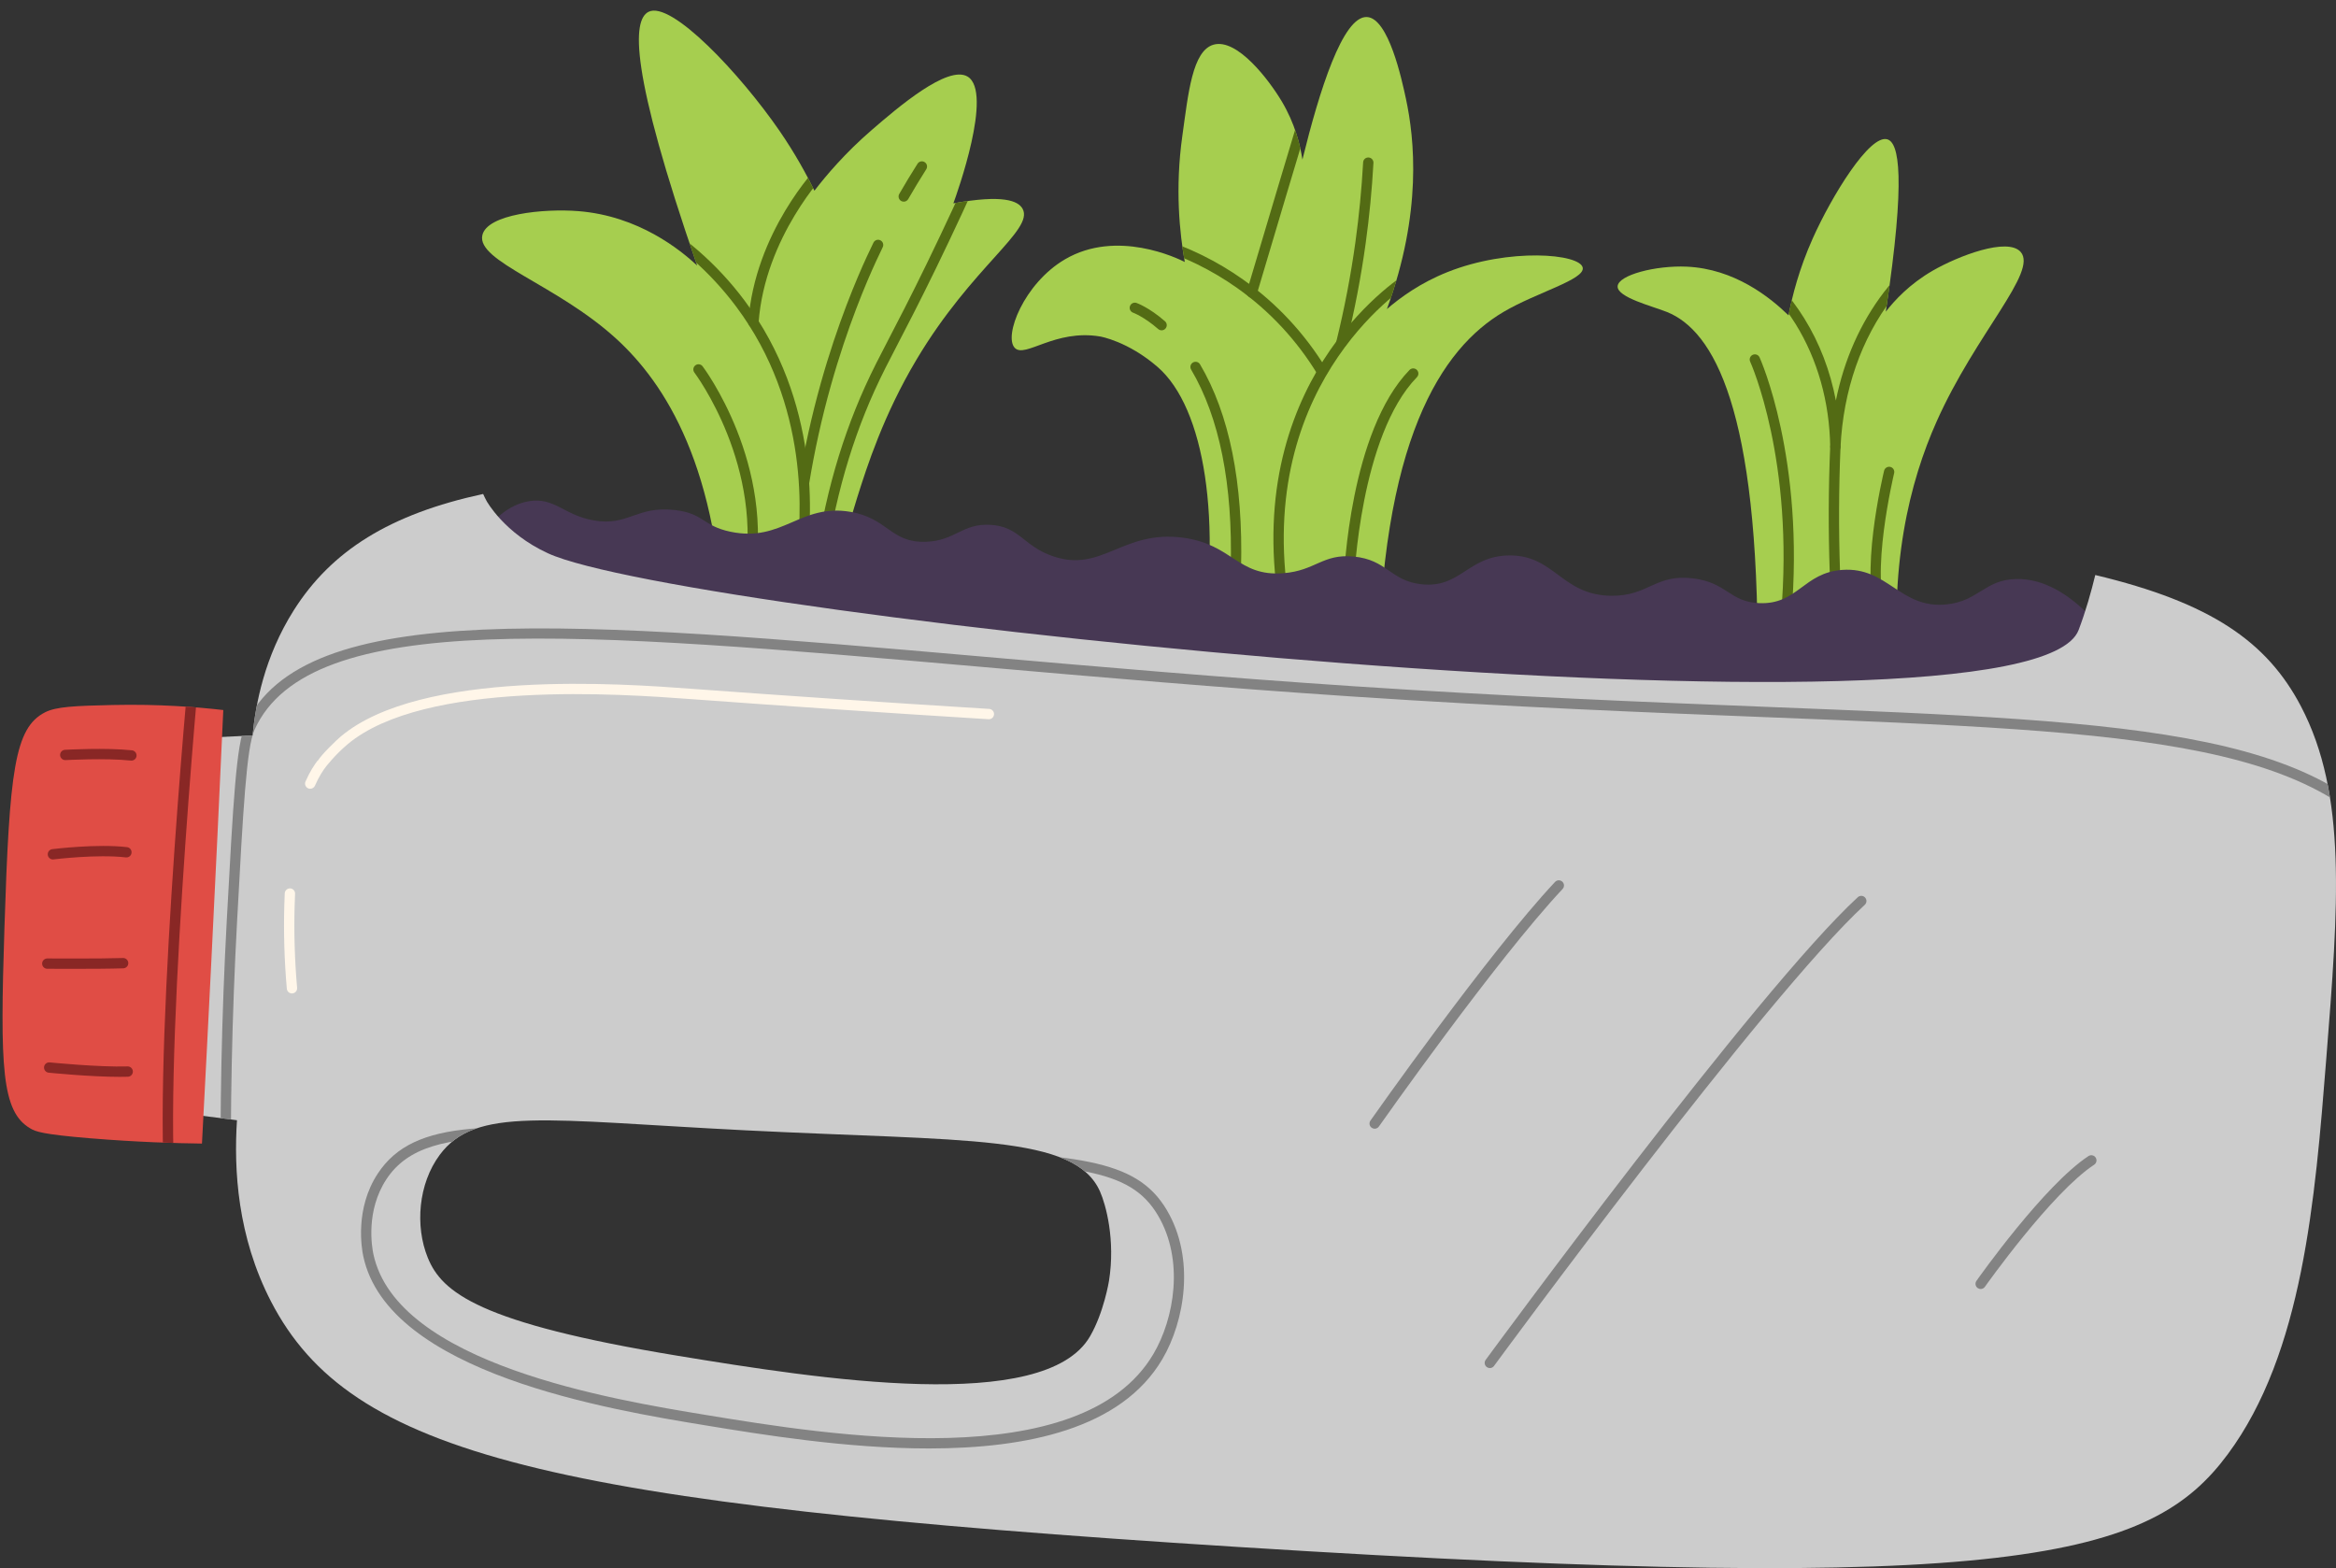 <?xml version="1.0" encoding="UTF-8"?>
<!DOCTYPE svg PUBLIC '-//W3C//DTD SVG 1.0//EN'
          'http://www.w3.org/TR/2001/REC-SVG-20010904/DTD/svg10.dtd'>
<svg height="619.6" preserveAspectRatio="xMidYMid meet" version="1.0" viewBox="-1.0 -4.2 923.0 619.6" width="923.0" xmlns="http://www.w3.org/2000/svg" xmlns:xlink="http://www.w3.org/1999/xlink" zoomAndPan="magnify"
><rect x="-1.0" y="-4.2" width="923.0" height="619.6" fill="#333333" stroke="none"/><defs
  ><clipPath id="a"
    ><path d="M 502 103 L 558 103 L 558 232 L 502 232 Z M 502 103"
    /></clipPath
    ><clipPath id="b"
    ><path d="M 624.363 101.551 C 625.285 106.273 606.141 111.328 593.086 119.027 C 568.789 133.355 544.215 169.449 543.508 265.254 C 520.035 261.996 496.562 258.742 473.09 255.484 C 482.152 201.465 474.957 156.918 456.43 140.82 C 444.656 130.59 433.684 128.746 433.684 128.746 C 415.762 125.738 404.004 137.473 399.957 133.246 C 395.496 128.586 403.562 107.797 419.762 98.281 C 440.301 86.211 464.332 97.895 467.133 99.309 C 465.117 87.996 463.215 70.449 466.172 49.438 C 468.492 32.961 470.059 15.766 478.559 13.434 C 487.926 10.863 500.52 27.574 505.449 35.848 C 510.641 44.566 512.711 52.969 513.613 58.855 C 520.293 31.707 529.559 2.078 539.098 2.527 C 547.656 2.926 552.91 27.367 554.488 34.703 C 557.922 50.668 560.996 79.695 546.992 117.922 C 552.258 113.379 560.219 107.559 570.965 103.285 C 595.254 93.625 623.281 96.027 624.363 101.551 Z M 624.363 101.551"
    /></clipPath
    ><clipPath id="c"
    ><path d="M 453 89 L 524 89 L 524 145 L 453 145 Z M 453 89"
    /></clipPath
    ><clipPath id="d"
    ><path d="M 624.363 101.551 C 625.285 106.273 606.141 111.328 593.086 119.027 C 568.789 133.355 544.215 169.449 543.508 265.254 C 520.035 261.996 496.562 258.742 473.09 255.484 C 482.152 201.465 474.957 156.918 456.43 140.82 C 444.656 130.59 433.684 128.746 433.684 128.746 C 415.762 125.738 404.004 137.473 399.957 133.246 C 395.496 128.586 403.562 107.797 419.762 98.281 C 440.301 86.211 464.332 97.895 467.133 99.309 C 465.117 87.996 463.215 70.449 466.172 49.438 C 468.492 32.961 470.059 15.766 478.559 13.434 C 487.926 10.863 500.52 27.574 505.449 35.848 C 510.641 44.566 512.711 52.969 513.613 58.855 C 520.293 31.707 529.559 2.078 539.098 2.527 C 547.656 2.926 552.91 27.367 554.488 34.703 C 557.922 50.668 560.996 79.695 546.992 117.922 C 552.258 113.379 560.219 107.559 570.965 103.285 C 595.254 93.625 623.281 96.027 624.363 101.551 Z M 624.363 101.551"
    /></clipPath
    ><clipPath id="e"
    ><path d="M 491 16 L 524 16 L 524 114 L 491 114 Z M 491 16"
    /></clipPath
    ><clipPath id="f"
    ><path d="M 624.363 101.551 C 625.285 106.273 606.141 111.328 593.086 119.027 C 568.789 133.355 544.215 169.449 543.508 265.254 C 520.035 261.996 496.562 258.742 473.09 255.484 C 482.152 201.465 474.957 156.918 456.43 140.82 C 444.656 130.59 433.684 128.746 433.684 128.746 C 415.762 125.738 404.004 137.473 399.957 133.246 C 395.496 128.586 403.562 107.797 419.762 98.281 C 440.301 86.211 464.332 97.895 467.133 99.309 C 465.117 87.996 463.215 70.449 466.172 49.438 C 468.492 32.961 470.059 15.766 478.559 13.434 C 487.926 10.863 500.52 27.574 505.449 35.848 C 510.641 44.566 512.711 52.969 513.613 58.855 C 520.293 31.707 529.559 2.078 539.098 2.527 C 547.656 2.926 552.91 27.367 554.488 34.703 C 557.922 50.668 560.996 79.695 546.992 117.922 C 552.258 113.379 560.219 107.559 570.965 103.285 C 595.254 93.625 623.281 96.027 624.363 101.551 Z M 624.363 101.551"
    /></clipPath
    ><clipPath id="g"
    ><path d="M 529 141 L 560 141 L 560 228 L 529 228 Z M 529 141"
    /></clipPath
    ><clipPath id="h"
    ><path d="M 624.363 101.551 C 625.285 106.273 606.141 111.328 593.086 119.027 C 568.789 133.355 544.215 169.449 543.508 265.254 C 520.035 261.996 496.562 258.742 473.09 255.484 C 482.152 201.465 474.957 156.918 456.43 140.82 C 444.656 130.59 433.684 128.746 433.684 128.746 C 415.762 125.738 404.004 137.473 399.957 133.246 C 395.496 128.586 403.562 107.797 419.762 98.281 C 440.301 86.211 464.332 97.895 467.133 99.309 C 465.117 87.996 463.215 70.449 466.172 49.438 C 468.492 32.961 470.059 15.766 478.559 13.434 C 487.926 10.863 500.52 27.574 505.449 35.848 C 510.641 44.566 512.711 52.969 513.613 58.855 C 520.293 31.707 529.559 2.078 539.098 2.527 C 547.656 2.926 552.91 27.367 554.488 34.703 C 557.922 50.668 560.996 79.695 546.992 117.922 C 552.258 113.379 560.219 107.559 570.965 103.285 C 595.254 93.625 623.281 96.027 624.363 101.551 Z M 624.363 101.551"
    /></clipPath
    ><clipPath id="i"
    ><path d="M 526 58 L 542 58 L 542 134 L 526 134 Z M 526 58"
    /></clipPath
    ><clipPath id="j"
    ><path d="M 624.363 101.551 C 625.285 106.273 606.141 111.328 593.086 119.027 C 568.789 133.355 544.215 169.449 543.508 265.254 C 520.035 261.996 496.562 258.742 473.09 255.484 C 482.152 201.465 474.957 156.918 456.43 140.82 C 444.656 130.59 433.684 128.746 433.684 128.746 C 415.762 125.738 404.004 137.473 399.957 133.246 C 395.496 128.586 403.562 107.797 419.762 98.281 C 440.301 86.211 464.332 97.895 467.133 99.309 C 465.117 87.996 463.215 70.449 466.172 49.438 C 468.492 32.961 470.059 15.766 478.559 13.434 C 487.926 10.863 500.52 27.574 505.449 35.848 C 510.641 44.566 512.711 52.969 513.613 58.855 C 520.293 31.707 529.559 2.078 539.098 2.527 C 547.656 2.926 552.91 27.367 554.488 34.703 C 557.922 50.668 560.996 79.695 546.992 117.922 C 552.258 113.379 560.219 107.559 570.965 103.285 C 595.254 93.625 623.281 96.027 624.363 101.551 Z M 624.363 101.551"
    /></clipPath
    ><clipPath id="k"
    ><path d="M 445 115 L 461 115 L 461 127 L 445 127 Z M 445 115"
    /></clipPath
    ><clipPath id="l"
    ><path d="M 624.363 101.551 C 625.285 106.273 606.141 111.328 593.086 119.027 C 568.789 133.355 544.215 169.449 543.508 265.254 C 520.035 261.996 496.562 258.742 473.09 255.484 C 482.152 201.465 474.957 156.918 456.43 140.82 C 444.656 130.59 433.684 128.746 433.684 128.746 C 415.762 125.738 404.004 137.473 399.957 133.246 C 395.496 128.586 403.562 107.797 419.762 98.281 C 440.301 86.211 464.332 97.895 467.133 99.309 C 465.117 87.996 463.215 70.449 466.172 49.438 C 468.492 32.961 470.059 15.766 478.559 13.434 C 487.926 10.863 500.52 27.574 505.449 35.848 C 510.641 44.566 512.711 52.969 513.613 58.855 C 520.293 31.707 529.559 2.078 539.098 2.527 C 547.656 2.926 552.91 27.367 554.488 34.703 C 557.922 50.668 560.996 79.695 546.992 117.922 C 552.258 113.379 560.219 107.559 570.965 103.285 C 595.254 93.625 623.281 96.027 624.363 101.551 Z M 624.363 101.551"
    /></clipPath
    ><clipPath id="m"
    ><path d="M 469 138 L 490 138 L 490 223 L 469 223 Z M 469 138"
    /></clipPath
    ><clipPath id="n"
    ><path d="M 624.363 101.551 C 625.285 106.273 606.141 111.328 593.086 119.027 C 568.789 133.355 544.215 169.449 543.508 265.254 C 520.035 261.996 496.562 258.742 473.09 255.484 C 482.152 201.465 474.957 156.918 456.43 140.82 C 444.656 130.59 433.684 128.746 433.684 128.746 C 415.762 125.738 404.004 137.473 399.957 133.246 C 395.496 128.586 403.562 107.797 419.762 98.281 C 440.301 86.211 464.332 97.895 467.133 99.309 C 465.117 87.996 463.215 70.449 466.172 49.438 C 468.492 32.961 470.059 15.766 478.559 13.434 C 487.926 10.863 500.52 27.574 505.449 35.848 C 510.641 44.566 512.711 52.969 513.613 58.855 C 520.293 31.707 529.559 2.078 539.098 2.527 C 547.656 2.926 552.91 27.367 554.488 34.703 C 557.922 50.668 560.996 79.695 546.992 117.922 C 552.258 113.379 560.219 107.559 570.965 103.285 C 595.254 93.625 623.281 96.027 624.363 101.551 Z M 624.363 101.551"
    /></clipPath
    ><clipPath id="o"
    ><path d="M 249 78 L 320 78 L 320 221 L 249 221 Z M 249 78"
    /></clipPath
    ><clipPath id="p"
    ><path d="M 381.324 26.066 C 391.516 32.223 377.035 72.496 375.695 76.148 C 395.234 72.59 401.328 75.102 403.062 78.32 C 407.574 86.703 383.098 100.977 361.07 137.98 C 348.098 159.77 341.602 179.992 337.66 192.492 C 332.043 210.312 328.918 226.137 327.094 238.633 C 313.105 242.195 299.117 245.758 285.133 249.32 C 283.441 180.508 261.781 147.246 242.441 129.594 C 218.961 108.164 187.219 99.086 189.59 88.715 C 191.492 80.406 213.727 78.133 227.477 79.215 C 251.477 81.105 267.953 94.676 274.453 100.711 C 247.777 23.656 248.859 3.848 255.184 0.504 C 264.145 -4.238 291.68 25.246 306.957 47.43 C 313.285 56.617 317.766 64.926 320.797 71.152 C 325.426 65.125 332.93 56.215 343.629 46.996 C 353.461 38.527 373.445 21.309 381.324 26.066 Z M 381.324 26.066"
    /></clipPath
    ><clipPath id="q"
    ><path d="M 294 60 L 327 60 L 327 126 L 294 126 Z M 294 60"
    /></clipPath
    ><clipPath id="r"
    ><path d="M 381.324 26.066 C 391.516 32.223 377.035 72.496 375.695 76.148 C 395.234 72.59 401.328 75.102 403.062 78.32 C 407.574 86.703 383.098 100.977 361.07 137.98 C 348.098 159.77 341.602 179.992 337.66 192.492 C 332.043 210.312 328.918 226.137 327.094 238.633 C 313.105 242.195 299.117 245.758 285.133 249.32 C 283.441 180.508 261.781 147.246 242.441 129.594 C 218.961 108.164 187.219 99.086 189.59 88.715 C 191.492 80.406 213.727 78.133 227.477 79.215 C 251.477 81.105 267.953 94.676 274.453 100.711 C 247.777 23.656 248.859 3.848 255.184 0.504 C 264.145 -4.238 291.68 25.246 306.957 47.43 C 313.285 56.617 317.766 64.926 320.797 71.152 C 325.426 65.125 332.93 56.215 343.629 46.996 C 353.461 38.527 373.445 21.309 381.324 26.066 Z M 381.324 26.066"
    /></clipPath
    ><clipPath id="s"
    ><path d="M 320 54 L 390 54 L 390 229 L 320 229 Z M 320 54"
    /></clipPath
    ><clipPath id="t"
    ><path d="M 381.324 26.066 C 391.516 32.223 377.035 72.496 375.695 76.148 C 395.234 72.59 401.328 75.102 403.062 78.32 C 407.574 86.703 383.098 100.977 361.07 137.98 C 348.098 159.77 341.602 179.992 337.66 192.492 C 332.043 210.312 328.918 226.137 327.094 238.633 C 313.105 242.195 299.117 245.758 285.133 249.32 C 283.441 180.508 261.781 147.246 242.441 129.594 C 218.961 108.164 187.219 99.086 189.59 88.715 C 191.492 80.406 213.727 78.133 227.477 79.215 C 251.477 81.105 267.953 94.676 274.453 100.711 C 247.777 23.656 248.859 3.848 255.184 0.504 C 264.145 -4.238 291.68 25.246 306.957 47.43 C 313.285 56.617 317.766 64.926 320.797 71.152 C 325.426 65.125 332.93 56.215 343.629 46.996 C 353.461 38.527 373.445 21.309 381.324 26.066 Z M 381.324 26.066"
    /></clipPath
    ><clipPath id="u"
    ><path d="M 698 98 L 758 98 L 758 175 L 698 175 Z M 698 98"
    /></clipPath
    ><clipPath id="v"
    ><path d="M 797.41 95.348 C 804.27 103.188 779.727 127.516 764.199 162.332 C 753.664 185.965 744.875 219.828 749.668 266.906 C 730.934 263.844 712.203 260.781 693.473 257.723 C 693.965 157.121 676 126.48 657.668 119.074 C 652.02 116.793 637.922 113.316 638.156 108.914 C 638.391 104.465 653.188 100.613 665.457 101.156 C 684.297 101.992 698.344 113.234 705.684 120.398 C 707.141 112.82 709.852 102.055 715.258 89.98 C 722.719 73.32 737.762 48.703 744.746 50.855 C 749.242 52.242 752.188 65.27 744.109 118.938 C 747.492 114.602 753.469 108.031 762.688 102.723 C 772.762 96.922 792.242 89.441 797.41 95.348 Z M 797.41 95.348"
    /></clipPath
    ><clipPath id="w"
    ><path d="M 690 135 L 708 135 L 708 242 L 690 242 Z M 690 135"
    /></clipPath
    ><clipPath id="x"
    ><path d="M 797.41 95.348 C 804.27 103.188 779.727 127.516 764.199 162.332 C 753.664 185.965 744.875 219.828 749.668 266.906 C 730.934 263.844 712.203 260.781 693.473 257.723 C 693.965 157.121 676 126.48 657.668 119.074 C 652.02 116.793 637.922 113.316 638.156 108.914 C 638.391 104.465 653.188 100.613 665.457 101.156 C 684.297 101.992 698.344 113.234 705.684 120.398 C 707.141 112.82 709.852 102.055 715.258 89.98 C 722.719 73.32 737.762 48.703 744.746 50.855 C 749.242 52.242 752.188 65.27 744.109 118.938 C 747.492 114.602 753.469 108.031 762.688 102.723 C 772.762 96.922 792.242 89.441 797.41 95.348 Z M 797.41 95.348"
    /></clipPath
    ><clipPath id="y"
    ><path d="M 738 180 L 748 180 L 748 242 L 738 242 Z M 738 180"
    /></clipPath
    ><clipPath id="z"
    ><path d="M 797.41 95.348 C 804.27 103.188 779.727 127.516 764.199 162.332 C 753.664 185.965 744.875 219.828 749.668 266.906 C 730.934 263.844 712.203 260.781 693.473 257.723 C 693.965 157.121 676 126.48 657.668 119.074 C 652.02 116.793 637.922 113.316 638.156 108.914 C 638.391 104.465 653.188 100.613 665.457 101.156 C 684.297 101.992 698.344 113.234 705.684 120.398 C 707.141 112.82 709.852 102.055 715.258 89.98 C 722.719 73.32 737.762 48.703 744.746 50.855 C 749.242 52.242 752.188 65.27 744.109 118.938 C 747.492 114.602 753.469 108.031 762.688 102.723 C 772.762 96.922 792.242 89.441 797.41 95.348 Z M 797.41 95.348"
    /></clipPath
    ><clipPath id="A"
    ><path d="M 63 190 L 922 190 L 922 615.379 L 63 615.379 Z M 63 190"
    /></clipPath
    ><clipPath id="B"
    ><path d="M 63 274 L 79 274 L 79 448 L 63 448 Z M 63 274"
    /></clipPath
    ><clipPath id="C"
    ><path d="M 87.227 276.336 C 85.719 309.59 84.137 342.836 82.48 376.07 C 81.293 399.93 80.066 423.781 78.801 447.625 C 68.398 447.5 53.199 447.055 34.742 445.547 C 15.453 443.969 13.027 442.832 11.027 441.672 C -0.426 435.004 -1.016 417.641 0.75 362.488 C 2.734 300.371 4.73 283.359 16.824 277.223 C 21.211 274.992 28.602 274.672 43.543 274.344 C 61.73 273.945 76.773 275.141 87.227 276.336 Z M 87.227 276.336"
    /></clipPath
    ><clipPath id="D"
    ><path d="M 86 244 L 922 244 L 922 474 L 86 474 Z M 86 244"
    /></clipPath
    ><clipPath id="E"
    ><path d="M 437.18 501.898 C 437.18 501.898 435.172 514.371 429.66 523.844 C 411.734 554.621 322.754 540.676 266.508 531.418 C 188.32 518.543 173.586 506.461 168.016 492.703 C 162.961 480.246 164.246 463.566 172.727 452.117 C 186.965 432.898 214.258 438.383 293.414 442.383 C 380.938 446.793 423.703 443.945 433.656 466.609 C 435.949 471.77 439.762 485.711 437.18 501.898 Z M 908.133 274.836 C 894.801 249.422 872.707 233.938 826.883 222.992 C 825.348 229.328 823.145 237.262 820.297 244.738 C 800.918 295.465 269.469 239.242 215.523 214.41 C 198.156 206.434 191.254 193.727 191.254 193.727 C 190.766 192.805 190.297 191.883 189.895 190.965 C 153.055 198.934 130.004 213.355 115.07 236.934 C 103.43 255.348 99.977 274.156 98.809 286.363 C 90.945 286.742 83.078 287.145 75.211 287.547 C 71.164 336.57 67.098 385.598 63.055 434.598 C 72.918 435.867 82.766 437.137 92.633 438.406 C 91.363 457.844 92.762 484.305 106.117 510.078 C 137.387 570.402 214.992 589.77 487.512 606.965 C 795.742 626.418 848.867 611.281 879.195 570.426 C 908.918 530.387 913.742 469.676 918.129 414.461 C 922.973 353.371 926.449 309.762 908.133 274.836 Z M 908.133 274.836"
    /></clipPath
    ><clipPath id="F"
    ><path d="M 141 441 L 467 441 L 467 569 L 141 569 Z M 141 441"
    /></clipPath
    ><clipPath id="G"
    ><path d="M 437.18 501.898 C 437.18 501.898 435.172 514.371 429.66 523.844 C 411.734 554.621 322.754 540.676 266.508 531.418 C 188.32 518.543 173.586 506.461 168.016 492.703 C 162.961 480.246 164.246 463.566 172.727 452.117 C 186.965 432.898 214.258 438.383 293.414 442.383 C 380.938 446.793 423.703 443.945 433.656 466.609 C 435.949 471.77 439.762 485.711 437.18 501.898 Z M 908.133 274.836 C 894.801 249.422 872.707 233.938 826.883 222.992 C 825.348 229.328 823.145 237.262 820.297 244.738 C 800.918 295.465 269.469 239.242 215.523 214.41 C 198.156 206.434 191.254 193.727 191.254 193.727 C 190.766 192.805 190.297 191.883 189.895 190.965 C 153.055 198.934 130.004 213.355 115.07 236.934 C 103.43 255.348 99.977 274.156 98.809 286.363 C 90.945 286.742 83.078 287.145 75.211 287.547 C 71.164 336.57 67.098 385.598 63.055 434.598 C 72.918 435.867 82.766 437.137 92.633 438.406 C 91.363 457.844 92.762 484.305 106.117 510.078 C 137.387 570.402 214.992 589.77 487.512 606.965 C 795.742 626.418 848.867 611.281 879.195 570.426 C 908.918 530.387 913.742 469.676 918.129 414.461 C 922.973 353.371 926.449 309.762 908.133 274.836 Z M 908.133 274.836"
    /></clipPath
  ></defs
  ><g
  ><g id="change1_1"
    ><path d="M 624.363 101.551 C 625.285 106.273 606.141 111.328 593.086 119.027 C 568.789 133.355 544.215 169.449 543.508 265.254 C 520.035 261.996 496.562 258.742 473.09 255.484 C 482.152 201.465 474.957 156.918 456.43 140.82 C 444.656 130.59 433.684 128.746 433.684 128.746 C 415.762 125.738 404.004 137.473 399.957 133.246 C 395.496 128.586 403.562 107.797 419.762 98.281 C 440.301 86.211 464.332 97.895 467.133 99.309 C 465.117 87.996 463.215 70.449 466.172 49.438 C 468.492 32.961 470.059 15.766 478.559 13.434 C 487.926 10.863 500.52 27.574 505.449 35.848 C 510.641 44.566 512.711 52.969 513.613 58.855 C 520.293 31.707 529.559 2.078 539.098 2.527 C 547.656 2.926 552.91 27.367 554.488 34.703 C 557.922 50.668 560.996 79.695 546.992 117.922 C 552.258 113.379 560.219 107.559 570.965 103.285 C 595.254 93.625 623.281 96.027 624.363 101.551" fill="#a6ce4f"
    /></g
    ><g clip-path="url(#a)"
    ><g clip-path="url(#b)" id="change2_12"
      ><path d="M 505.676 231.984 C 504.672 231.984 503.797 231.242 503.656 230.219 C 491.766 142.281 554.234 104.07 554.863 103.695 C 555.832 103.121 557.082 103.438 557.66 104.406 C 558.238 105.379 557.918 106.629 556.949 107.203 C 556.34 107.566 496.184 144.492 507.703 229.672 C 507.855 230.785 507.07 231.816 505.953 231.969 C 505.859 231.98 505.766 231.984 505.676 231.984" fill="#536b14"
      /></g
    ></g
    ><g clip-path="url(#c)"
    ><g clip-path="url(#d)" id="change2_10"
      ><path d="M 521.348 144.699 C 520.656 144.699 519.988 144.352 519.602 143.719 C 511.348 130.16 500.652 118.68 487.82 109.59 C 477.801 102.492 466.727 97.066 454.902 93.461 C 453.824 93.133 453.219 91.992 453.547 90.914 C 453.875 89.836 455.012 89.227 456.094 89.559 C 468.332 93.285 479.801 98.906 490.18 106.258 C 503.469 115.672 514.539 127.562 523.09 141.594 C 523.676 142.559 523.371 143.812 522.406 144.398 C 522.074 144.602 521.711 144.699 521.348 144.699" fill="#536b14"
      /></g
    ></g
    ><g clip-path="url(#e)"
    ><g clip-path="url(#f)" id="change2_6"
      ><path d="M 493.645 113.449 C 493.453 113.449 493.258 113.422 493.062 113.363 C 491.98 113.043 491.363 111.906 491.688 110.828 C 495.578 97.727 499.477 84.633 503.387 71.547 C 508.738 53.621 514.109 35.707 519.508 17.801 C 519.828 16.723 520.969 16.105 522.047 16.434 C 523.129 16.762 523.738 17.898 523.414 18.977 C 518.02 36.883 512.648 54.793 507.297 72.715 C 503.387 85.801 499.488 98.891 495.602 111.988 C 495.34 112.875 494.523 113.449 493.645 113.449" fill="#536b14"
      /></g
    ></g
    ><g clip-path="url(#g)"
    ><g clip-path="url(#h)" id="change2_7"
      ><path d="M 532.016 227.133 C 531.988 227.133 531.961 227.133 531.938 227.133 C 530.809 227.094 529.93 226.145 529.973 225.02 C 530.059 222.633 532.383 166.254 555.926 141.977 C 556.711 141.168 558.004 141.148 558.812 141.934 C 559.621 142.719 559.641 144.012 558.855 144.82 C 536.391 167.98 534.074 224.598 534.051 225.168 C 534.012 226.27 533.105 227.133 532.016 227.133" fill="#536b14"
      /></g
    ></g
    ><g clip-path="url(#i)"
    ><g clip-path="url(#j)" id="change2_17"
      ><path d="M 529.004 133.223 C 528.84 133.223 528.676 133.203 528.512 133.164 C 527.418 132.895 526.746 131.789 527.02 130.695 C 530.203 117.781 532.738 104.559 534.559 91.391 C 535.996 81 537.02 70.422 537.602 59.945 C 537.664 58.82 538.578 57.965 539.754 58.02 C 540.875 58.086 541.738 59.047 541.676 60.172 C 541.09 70.758 540.055 81.449 538.602 91.949 C 536.762 105.258 534.199 118.621 530.98 131.672 C 530.754 132.602 529.918 133.223 529.004 133.223" fill="#536b14"
      /></g
    ></g
    ><g clip-path="url(#k)"
    ><g clip-path="url(#l)" id="change2_11"
      ><path d="M 457.969 126.312 C 457.492 126.312 457.016 126.148 456.629 125.809 C 451.023 120.922 446.754 119.363 446.715 119.348 C 445.652 118.969 445.098 117.805 445.473 116.742 C 445.848 115.684 447.004 115.129 448.066 115.496 C 448.266 115.566 453.059 117.281 459.312 122.734 C 460.16 123.473 460.25 124.762 459.508 125.613 C 459.105 126.074 458.539 126.312 457.969 126.312" fill="#536b14"
      /></g
    ></g
    ><g clip-path="url(#m)"
    ><g clip-path="url(#n)" id="change2_8"
      ><path d="M 487.328 222.262 C 487.312 222.262 487.297 222.262 487.277 222.262 C 486.152 222.23 485.262 221.297 485.289 220.168 C 486.125 187.18 480.859 160.816 469.637 141.82 C 469.062 140.848 469.383 139.598 470.355 139.023 C 471.332 138.453 472.578 138.773 473.152 139.742 C 484.77 159.41 490.227 186.504 489.371 220.273 C 489.344 221.383 488.434 222.262 487.328 222.262" fill="#536b14"
      /></g
    ></g
    ><g id="change1_2"
    ><path d="M 381.324 26.066 C 391.516 32.223 377.035 72.496 375.695 76.148 C 395.234 72.59 401.328 75.102 403.062 78.32 C 407.574 86.703 383.098 100.977 361.07 137.98 C 348.098 159.77 341.602 179.992 337.66 192.492 C 332.043 210.312 328.918 226.137 327.094 238.633 C 313.105 242.195 299.117 245.758 285.133 249.32 C 283.441 180.508 261.781 147.246 242.441 129.594 C 218.961 108.164 187.219 99.086 189.59 88.715 C 191.492 80.406 213.727 78.133 227.477 79.215 C 251.477 81.105 267.953 94.676 274.453 100.711 C 247.777 23.656 248.859 3.848 255.184 0.504 C 264.145 -4.238 291.68 25.246 306.957 47.43 C 313.285 56.617 317.766 64.926 320.797 71.152 C 325.426 65.125 332.93 56.215 343.629 46.996 C 353.461 38.527 373.445 21.309 381.324 26.066" fill="#a6ce4f"
    /></g
    ><g clip-path="url(#o)"
    ><g clip-path="url(#p)" id="change2_1"
      ><path d="M 315.422 220.293 C 315.324 220.293 315.223 220.285 315.121 220.27 C 314.008 220.105 313.234 219.066 313.402 217.953 C 315.996 200.512 318.895 155.758 289.867 116.93 C 279.516 103.086 266.363 91.605 250.781 82.816 C 249.797 82.262 249.449 81.016 250.004 80.035 C 250.559 79.055 251.797 78.703 252.785 79.258 C 268.867 88.332 282.445 100.184 293.133 114.484 C 323.082 154.543 320.109 200.605 317.441 218.551 C 317.289 219.566 316.418 220.293 315.422 220.293" fill="#536b14"
      /></g
    ></g
    ><g clip-path="url(#q)"
    ><g clip-path="url(#r)" id="change2_5"
      ><path d="M 296.699 125.27 C 296.648 125.27 296.602 125.27 296.551 125.266 C 295.426 125.184 294.578 124.207 294.66 123.082 C 297.215 87.492 321.602 62.07 322.637 61.008 C 323.422 60.199 324.715 60.184 325.523 60.969 C 326.328 61.754 326.348 63.047 325.562 63.855 C 325.32 64.105 301.176 89.309 298.73 123.375 C 298.656 124.449 297.758 125.27 296.699 125.27" fill="#536b14"
      /></g
    ></g
    ><g clip-path="url(#s)"
    ><g clip-path="url(#t)" id="change2_3"
      ><path d="M 322.148 228.652 C 322.074 228.652 322 228.648 321.922 228.641 C 320.805 228.516 319.992 227.508 320.117 226.387 C 323.234 198.117 330.215 171.883 340.863 148.406 C 343.766 142.008 346.598 136.566 350.176 129.684 C 353.891 122.547 358.512 113.66 365.121 100.09 C 372.273 85.395 379.195 70.465 385.691 55.711 C 386.145 54.68 387.344 54.207 388.383 54.664 C 389.414 55.121 389.883 56.324 389.426 57.355 C 382.91 72.156 375.969 87.133 368.793 101.875 C 362.16 115.496 357.523 124.406 353.801 131.566 C 350.246 138.398 347.441 143.793 344.578 150.094 C 334.113 173.176 327.246 198.992 324.176 226.836 C 324.059 227.879 323.176 228.652 322.148 228.652" fill="#536b14"
      /></g
    ></g
    ><g id="change2_13"
    ><path d="M 356.086 75.48 C 355.742 75.48 355.391 75.391 355.07 75.207 C 354.094 74.648 353.754 73.398 354.316 72.422 C 356.621 68.418 359.047 64.402 361.535 60.488 C 362.141 59.535 363.402 59.254 364.352 59.859 C 365.301 60.465 365.586 61.727 364.98 62.676 C 362.527 66.543 360.129 70.508 357.855 74.457 C 357.48 75.113 356.793 75.48 356.086 75.48" fill="#536b14"
    /></g
    ><g id="change2_14"
    ><path d="M 316.695 188.598 C 316.586 188.598 316.477 188.59 316.363 188.57 C 315.254 188.391 314.496 187.34 314.68 186.227 C 316.816 173.121 319.73 159.973 323.328 147.145 C 329.965 123.52 337.562 105.711 341.5 97.195 C 342.316 95.43 343.188 93.586 344.117 91.676 C 344.609 90.664 345.828 90.242 346.844 90.734 C 347.855 91.227 348.281 92.449 347.785 93.461 C 346.871 95.348 346.012 97.164 345.207 98.906 C 341.32 107.312 333.82 124.895 327.262 148.25 C 323.699 160.93 320.824 173.93 318.707 186.887 C 318.543 187.887 317.676 188.598 316.695 188.598" fill="#536b14"
    /></g
    ><g id="change2_15"
    ><path d="M 294.746 227.242 C 294.613 227.242 294.484 227.23 294.352 227.203 C 293.246 226.988 292.523 225.918 292.738 224.812 C 301.398 180.383 273.648 143.367 273.367 143 C 272.688 142.102 272.855 140.824 273.754 140.141 C 274.648 139.453 275.93 139.625 276.613 140.52 C 276.906 140.902 305.762 179.32 296.746 225.594 C 296.559 226.566 295.703 227.242 294.746 227.242" fill="#536b14"
    /></g
    ><g id="change1_3"
    ><path d="M 797.41 95.348 C 804.27 103.188 779.727 127.516 764.199 162.332 C 753.664 185.965 744.875 219.828 749.668 266.906 C 730.934 263.844 712.203 260.781 693.473 257.723 C 693.965 157.121 676 126.48 657.668 119.074 C 652.02 116.793 637.922 113.316 638.156 108.914 C 638.391 104.465 653.188 100.613 665.457 101.156 C 684.297 101.992 698.344 113.234 705.684 120.398 C 707.141 112.82 709.852 102.055 715.258 89.98 C 722.719 73.32 737.762 48.703 744.746 50.855 C 749.242 52.242 752.188 65.27 744.109 118.938 C 747.492 114.602 753.469 108.031 762.688 102.723 C 772.762 96.922 792.242 89.441 797.41 95.348" fill="#a6ce4f"
    /></g
    ><g clip-path="url(#u)"
    ><g clip-path="url(#v)" id="change2_9"
      ><path d="M 724.191 174.336 C 724.18 174.336 724.172 174.336 724.16 174.336 C 723.059 174.316 722.172 173.426 722.152 172.324 C 721.875 154.535 717.121 137.723 708.414 123.711 C 705.719 119.371 702.605 115.23 699.16 111.391 C 698.41 110.555 698.477 109.262 699.316 108.512 C 700.156 107.758 701.445 107.824 702.199 108.664 C 705.805 112.68 709.059 117.016 711.883 121.555 C 717.934 131.293 722.156 142.309 724.391 154.051 C 727.625 137.969 734.078 123.371 743.445 111.152 C 746.715 106.891 750.379 102.855 754.34 99.156 C 755.16 98.387 756.457 98.43 757.223 99.254 C 757.992 100.078 757.949 101.371 757.125 102.141 C 753.328 105.688 749.816 109.555 746.688 113.637 C 734.41 129.652 727.336 149.969 726.23 172.395 C 726.18 173.484 725.281 174.336 724.191 174.336" fill="#536b14"
      /></g
    ></g
    ><g clip-path="url(#w)"
    ><g clip-path="url(#x)" id="change2_4"
      ><path d="M 704.727 241.262 C 704.668 241.262 704.609 241.258 704.547 241.254 C 703.426 241.152 702.594 240.164 702.691 239.039 C 708.086 177.699 690.703 139.078 690.527 138.695 C 690.059 137.672 690.504 136.461 691.531 135.988 C 692.547 135.52 693.766 135.965 694.238 136.984 C 694.418 137.379 712.254 176.898 706.758 239.398 C 706.664 240.461 705.773 241.262 704.727 241.262" fill="#536b14"
      /></g
    ></g
    ><g clip-path="url(#y)"
    ><g clip-path="url(#z)" id="change2_2"
      ><path d="M 743.07 241.418 C 742.332 241.418 741.621 241.02 741.258 240.32 C 733.184 224.82 743.023 183.527 743.449 181.777 C 743.715 180.684 744.832 180.012 745.91 180.273 C 747.008 180.539 747.68 181.641 747.414 182.738 C 747.316 183.152 737.508 224.285 744.879 238.434 C 745.398 239.434 745.012 240.668 744.012 241.188 C 743.711 241.344 743.387 241.418 743.07 241.418" fill="#536b14"
      /></g
    ></g
    ><g id="change2_16"
    ><path d="M 725.289 247.66 C 724.227 247.66 723.332 246.84 723.254 245.766 C 722.664 237.711 722.227 229.516 721.945 221.414 C 721.387 205.094 721.453 188.539 722.152 172.207 C 722.203 171.078 723.16 170.227 724.281 170.254 C 725.406 170.305 726.281 171.258 726.23 172.383 C 725.535 188.609 725.469 205.059 726.023 221.273 C 726.305 229.32 726.742 237.465 727.324 245.469 C 727.406 246.594 726.562 247.57 725.438 247.656 C 725.387 247.656 725.336 247.66 725.289 247.66" fill="#536b14"
    /></g
    ><g id="change3_1"
    ><path d="M 822.891 237.285 C 832.148 249.164 842.262 266.297 838.344 283.434 C 835.629 295.32 816.98 338.125 480.012 340.566 C 204.508 342.562 171.133 314.23 162.512 291.051 C 151.504 261.445 175.23 225.082 195.879 199.973 C 198.402 197.711 202.566 194.664 208.152 193.797 C 218.129 192.246 221.805 199.32 233.52 201.398 C 247.316 203.844 250.504 195.5 265.785 197.332 C 277.301 198.711 276.527 203.574 287.668 205.898 C 308.164 210.172 315.234 194.637 335.008 198.027 C 349.922 200.586 350.84 210.27 364.738 209.859 C 376.441 209.516 379.117 202.555 390.27 203.16 C 401.832 203.785 403.23 211.504 414.973 215.551 C 434.398 222.246 442.418 205.203 466.141 208.203 C 486.059 210.727 487.926 223.695 506.059 222.277 C 518.859 221.273 521.582 214.52 533.871 215.691 C 547.137 216.961 548.316 225.242 560.516 226.629 C 576.039 228.387 578.918 215.516 595.137 215.254 C 613.242 214.965 615.867 230.906 635.555 231.188 C 650.336 231.402 653.027 222.477 667.945 224.305 C 681.406 225.949 682.344 233.602 694.094 234.102 C 709.324 234.746 711.539 222.051 726.945 220.965 C 744.922 219.699 749.742 236.434 768.055 234.613 C 780.738 233.352 783.152 224.855 795.578 224.566 C 806.949 224.305 816.453 231.16 822.891 237.285" fill="#473854"
    /></g
    ><g clip-path="url(#A)" id="change4_1"
    ><path d="M 437.18 501.898 C 437.18 501.898 435.172 514.371 429.66 523.84 C 411.734 554.621 322.754 540.676 266.508 531.418 C 188.32 518.543 173.586 506.461 168.016 492.703 C 162.961 480.246 164.246 463.566 172.727 452.117 C 186.965 432.898 214.258 438.383 293.414 442.383 C 380.938 446.793 423.703 443.945 433.656 466.609 C 435.949 471.77 439.762 485.711 437.18 501.898 Z M 908.133 274.836 C 894.801 249.422 872.707 233.938 826.883 222.992 C 825.348 229.328 823.145 237.262 820.297 244.738 C 800.918 295.465 269.469 239.242 215.523 214.41 C 198.156 206.434 191.254 193.727 191.254 193.727 C 190.766 192.805 190.297 191.883 189.895 190.965 C 153.055 198.934 130.004 213.355 115.07 236.934 C 103.43 255.348 99.977 274.156 98.809 286.363 C 90.945 286.742 83.078 287.145 75.211 287.547 C 71.164 336.57 67.098 385.598 63.055 434.598 C 72.918 435.867 82.766 437.137 92.633 438.406 C 91.363 457.844 92.762 484.305 106.117 510.078 C 137.387 570.402 214.992 589.77 487.512 606.965 C 795.742 626.418 848.867 611.281 879.195 570.426 C 908.918 530.387 913.742 469.676 918.129 414.461 C 922.973 353.371 926.449 309.762 908.133 274.836" fill="#ccc"
    /></g
    ><g id="change5_1"
    ><path d="M 87.227 276.336 C 85.719 309.59 84.137 342.836 82.48 376.07 C 81.293 399.93 80.066 423.781 78.801 447.625 C 68.398 447.5 53.199 447.055 34.742 445.547 C 15.453 443.969 13.027 442.832 11.027 441.672 C -0.426 435.004 -1.016 417.641 0.75 362.488 C 2.734 300.371 4.73 283.359 16.824 277.223 C 21.211 274.992 28.602 274.672 43.543 274.344 C 61.73 273.945 76.773 275.141 87.227 276.336" fill="#e04d45"
    /></g
    ><g clip-path="url(#B)"
    ><g clip-path="url(#C)" id="change6_5"
      ><path d="M 67.16 477.656 C 66.164 477.656 65.289 476.922 65.145 475.906 C 58.008 426.637 73.566 260.828 74.234 253.797 C 74.34 252.676 75.316 251.852 76.461 251.957 C 77.582 252.062 78.406 253.059 78.297 254.18 C 78.137 255.898 62.117 426.535 69.184 475.32 C 69.344 476.438 68.57 477.473 67.457 477.637 C 67.355 477.648 67.258 477.656 67.16 477.656" fill="#892725"
      /></g
    ></g
    ><g id="change6_1"
    ><path d="M 50.918 296.32 C 50.848 296.32 50.773 296.316 50.699 296.309 C 40.738 295.238 25.059 296.109 24.902 296.121 C 23.789 296.168 22.812 295.324 22.75 294.195 C 22.688 293.07 23.543 292.109 24.672 292.043 C 25.324 292.008 40.84 291.145 51.133 292.25 C 52.258 292.371 53.066 293.379 52.945 294.496 C 52.836 295.547 51.949 296.32 50.918 296.32" fill="#892725"
    /></g
    ><g id="change6_2"
    ><path d="M 19.906 335.367 C 18.891 335.367 18.012 334.613 17.883 333.582 C 17.742 332.461 18.535 331.441 19.656 331.301 C 20.371 331.215 37.324 329.125 49.188 330.504 C 50.305 330.633 51.109 331.645 50.977 332.766 C 50.852 333.887 49.844 334.699 48.715 334.559 C 37.328 333.23 20.332 335.332 20.16 335.352 C 20.074 335.363 19.988 335.367 19.906 335.367" fill="#892725"
    /></g
    ><g id="change6_3"
    ><path d="M 27.902 378.594 C 22.242 378.594 17.77 378.566 17.672 378.566 C 16.547 378.559 15.637 377.641 15.645 376.512 C 15.652 375.391 16.566 374.484 17.688 374.484 C 17.691 374.484 17.695 374.484 17.699 374.484 C 17.91 374.488 38.93 374.613 47.578 374.309 C 47.602 374.305 47.629 374.305 47.652 374.305 C 48.746 374.305 49.652 375.172 49.691 376.273 C 49.73 377.402 48.848 378.348 47.723 378.387 C 42.988 378.555 34.609 378.594 27.902 378.594" fill="#892725"
    /></g
    ><g id="change6_4"
    ><path d="M 46.363 421.266 C 34.754 421.266 18.961 419.691 18.234 419.617 C 17.113 419.504 16.297 418.504 16.406 417.383 C 16.52 416.262 17.52 415.441 18.645 415.555 C 18.836 415.574 38.012 417.488 49.395 417.141 C 50.469 417.086 51.465 417.988 51.5 419.117 C 51.531 420.246 50.645 421.188 49.52 421.219 C 48.516 421.25 47.457 421.266 46.363 421.266" fill="#892725"
    /></g
    ><g clip-path="url(#D)"
    ><g clip-path="url(#E)" id="change7_5"
      ><path d="M 88.316 473.641 C 87.203 473.641 86.289 472.746 86.277 471.629 C 85.789 434.617 86.574 396.867 88.605 359.418 C 91.188 311.832 92.367 290.113 95.871 282.398 C 118.844 231.797 225.906 241.145 387.969 255.289 C 431.812 259.117 481.5 263.457 533.898 266.934 C 596.117 271.066 649.637 273.195 696.855 275.074 C 848.098 281.094 924.012 284.113 955.324 342.246 C 970.988 371.328 972.242 408.508 959.039 452.738 C 958.719 453.816 957.586 454.438 956.5 454.109 C 955.422 453.785 954.809 452.648 955.129 451.57 C 968.012 408.41 966.867 372.281 951.73 344.18 C 921.523 288.098 846.387 285.109 696.691 279.152 C 649.449 277.273 595.898 275.145 533.625 271.008 C 481.188 267.527 431.477 263.188 387.613 259.355 C 227.281 245.359 121.363 236.113 99.586 284.09 C 96.402 291.102 95.082 315.445 92.684 359.641 C 90.652 396.996 89.871 434.656 90.359 471.574 C 90.371 472.699 89.473 473.629 88.344 473.641 C 88.336 473.641 88.324 473.641 88.316 473.641" fill="#838383"
      /></g
    ></g
    ><g clip-path="url(#F)"
    ><g clip-path="url(#G)" id="change7_1"
      ><path d="M 149.938 460.648 L 149.957 460.648 Z M 201.988 445.184 C 175.164 445.184 159.988 449.043 151.645 461.77 C 143.477 474.223 145.945 488.504 146.523 491.242 C 155.734 534.809 241.496 548.875 278.117 554.887 C 326.195 562.77 426.238 579.184 454.766 530.707 C 462.953 516.801 467.004 493.75 456.539 476.012 C 445.41 457.137 423.875 456.215 359.949 453.48 C 342.961 452.754 323.699 451.93 300.793 450.605 C 286.395 449.773 273.055 448.883 261.285 448.098 C 236.988 446.48 217.531 445.184 201.988 445.184 Z M 366 568.086 C 333.375 568.086 299.875 562.59 277.457 558.914 C 240.012 552.77 152.316 538.387 142.527 492.086 C 141.891 489.07 139.176 473.336 148.23 459.531 C 162.719 437.438 193.695 439.504 261.555 444.023 C 273.316 444.809 286.648 445.699 301.027 446.527 C 323.906 447.852 343.148 448.676 360.125 449.402 C 423.93 452.133 447.801 453.152 460.059 473.938 C 471.355 493.102 467.059 517.871 458.281 532.777 C 442.043 560.371 404.641 568.086 366 568.086" fill="#838383"
      /></g
    ></g
    ><g id="change7_2"
    ><path d="M 542.156 441.758 C 541.75 441.758 541.344 441.637 540.984 441.387 C 540.062 440.738 539.84 439.465 540.488 438.543 C 540.949 437.883 586.992 372.426 613.43 344.254 C 614.203 343.43 615.492 343.387 616.316 344.16 C 617.137 344.934 617.18 346.223 616.406 347.047 C 590.168 375.012 544.289 440.23 543.828 440.887 C 543.43 441.453 542.797 441.758 542.156 441.758" fill="#838383"
    /></g
    ><g id="change7_3"
    ><path d="M 587.664 536.328 C 587.246 536.328 586.824 536.199 586.461 535.934 C 585.555 535.27 585.355 533.992 586.02 533.082 C 587.09 531.625 693.305 386.867 733.047 350.293 C 733.871 349.527 735.168 349.582 735.93 350.41 C 736.691 351.238 736.641 352.531 735.809 353.297 C 696.359 389.605 590.379 534.039 589.312 535.492 C 588.914 536.039 588.293 536.328 587.664 536.328" fill="#838383"
    /></g
    ><g id="change7_4"
    ><path d="M 781.602 505.086 C 781.195 505.086 780.785 504.965 780.426 504.711 C 779.508 504.062 779.285 502.789 779.934 501.867 C 781.02 500.332 806.699 464.078 824.199 452.566 C 825.148 451.945 826.41 452.207 827.027 453.148 C 827.648 454.09 827.387 455.355 826.445 455.977 C 809.59 467.062 783.531 503.852 783.27 504.223 C 782.871 504.785 782.242 505.086 781.602 505.086" fill="#838383"
    /></g
    ><g id="change8_1"
    ><path d="M 114.359 388.309 C 113.312 388.309 112.422 387.508 112.328 386.445 C 111.359 375.414 111.023 364.277 111.34 353.34 C 111.383 351.766 111.441 350.234 111.508 348.742 C 111.559 347.617 112.551 346.781 113.641 346.797 C 114.766 346.848 115.637 347.805 115.586 348.93 C 115.52 350.398 115.461 351.906 115.422 353.457 C 115.109 364.234 115.438 375.215 116.395 386.09 C 116.492 387.211 115.66 388.203 114.539 388.301 C 114.477 388.309 114.418 388.309 114.359 388.309" fill="#fff6e9"
    /></g
    ><g id="change8_2"
    ><path d="M 121.574 307.438 C 121.297 307.438 121.02 307.383 120.75 307.266 C 119.719 306.809 119.254 305.605 119.707 304.57 C 121.559 300.383 123.316 297.859 124.477 296.328 L 124.547 296.383 C 126.262 293.641 131.996 288.184 133.594 286.836 C 165.32 260.066 245.391 265.965 271.711 267.902 L 271.984 267.926 C 309.316 270.676 348.973 273.355 389.848 275.891 C 390.977 275.961 391.828 276.93 391.762 278.055 C 391.691 279.18 390.734 280.043 389.598 279.965 C 348.703 277.43 309.031 274.746 271.688 271.996 L 271.406 271.977 C 245.508 270.07 166.684 264.258 136.227 289.953 C 131.285 294.125 127.77 298.742 127.73 298.789 C 127.73 298.789 127.73 298.793 127.727 298.793 C 126.605 300.277 125.102 302.461 123.441 306.223 C 123.105 306.984 122.359 307.438 121.574 307.438" fill="#fff6e9"
    /></g
  ></g
></svg
>
